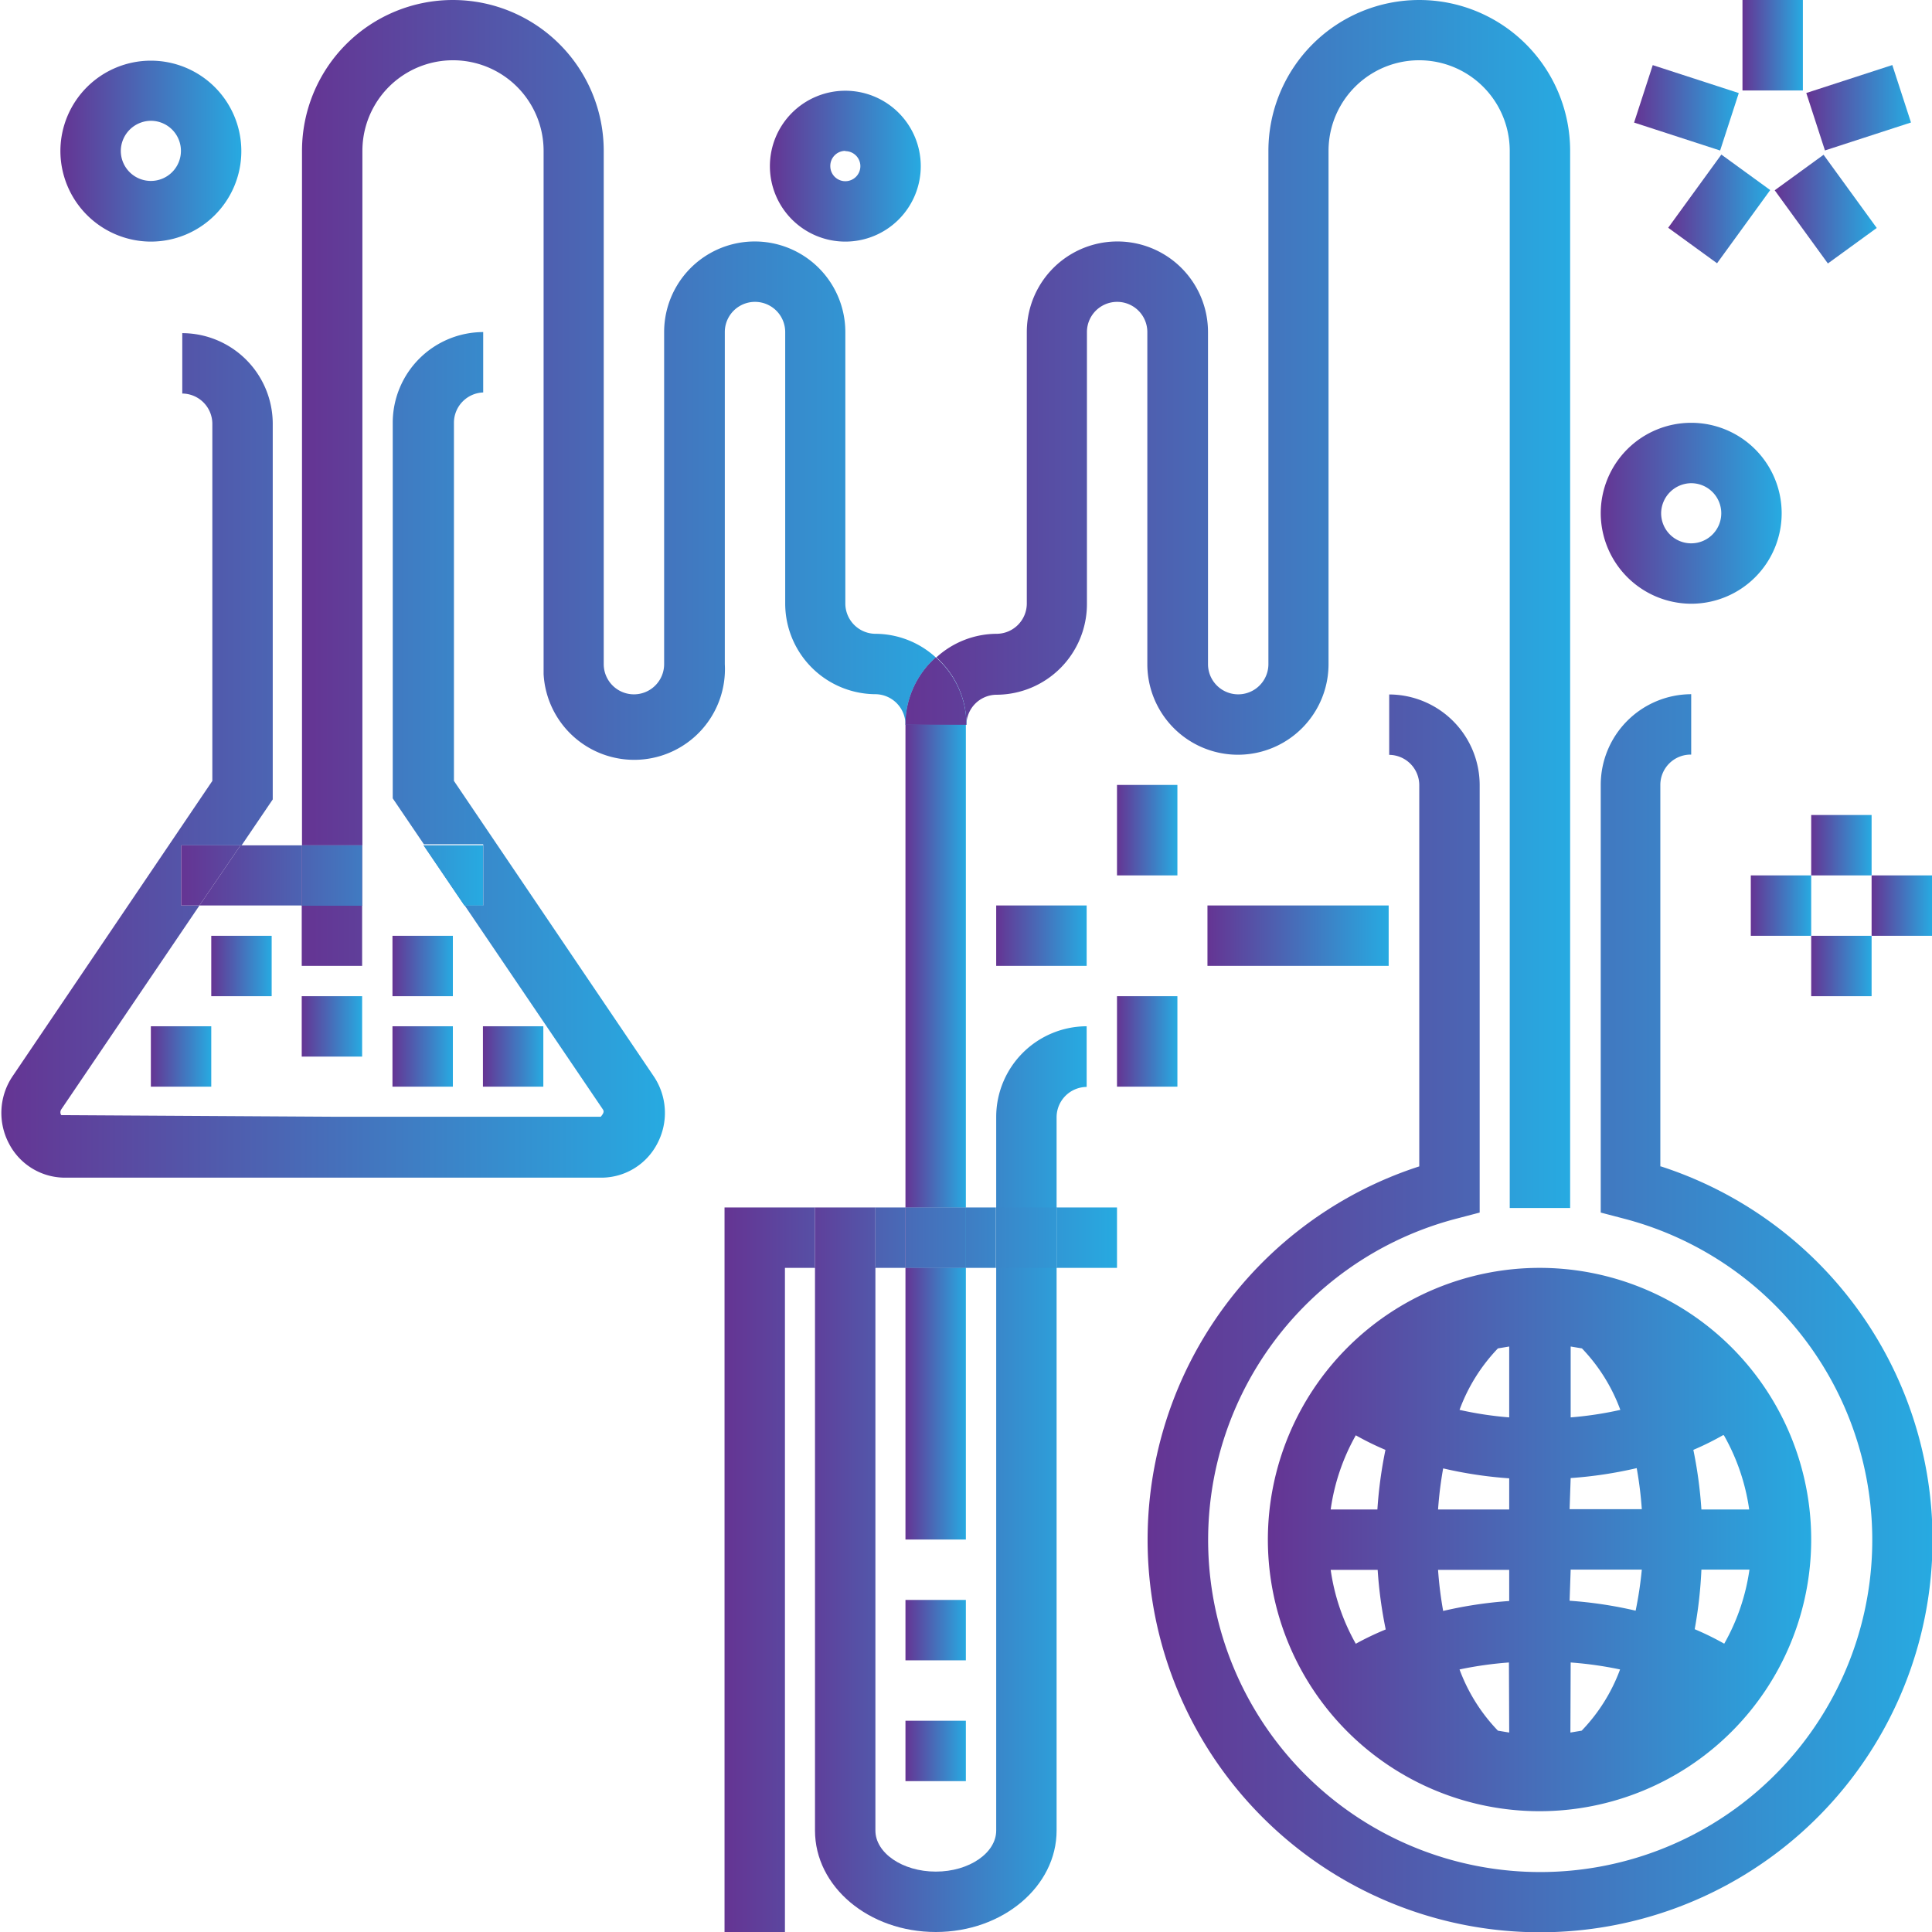 <svg xmlns="http://www.w3.org/2000/svg" xmlns:xlink="http://www.w3.org/1999/xlink" viewBox="0 0 71.97 71.97"><defs><style>.cls-1{fill:none;}.cls-2{fill:url(#linear-gradient);}.cls-3{fill:url(#linear-gradient-2);}.cls-4{fill:url(#linear-gradient-3);}.cls-5{fill:url(#linear-gradient-4);}.cls-6{fill:url(#linear-gradient-5);}.cls-7{fill:url(#linear-gradient-6);}.cls-8{fill:url(#linear-gradient-7);}.cls-9{fill:url(#linear-gradient-8);}.cls-10{fill:url(#linear-gradient-9);}.cls-11{fill:url(#linear-gradient-10);}.cls-12{fill:url(#linear-gradient-11);}.cls-13{fill:url(#linear-gradient-13);}.cls-14{fill:url(#linear-gradient-14);}.cls-15{fill:url(#linear-gradient-15);}.cls-16{fill:url(#linear-gradient-16);}.cls-17{fill:url(#linear-gradient-17);}.cls-18{fill:url(#linear-gradient-18);}.cls-19{fill:url(#linear-gradient-19);}.cls-20{fill:url(#linear-gradient-21);}.cls-21{fill:url(#linear-gradient-23);}.cls-22{fill:url(#linear-gradient-24);}.cls-23{fill:url(#linear-gradient-25);}.cls-24{fill:url(#linear-gradient-26);}.cls-25{fill:url(#linear-gradient-28);}.cls-26{fill:url(#linear-gradient-29);}.cls-27{fill:url(#linear-gradient-30);}.cls-28{fill:url(#linear-gradient-33);}.cls-29{fill:url(#linear-gradient-34);}.cls-30{fill:url(#linear-gradient-35);}.cls-31{fill:url(#linear-gradient-36);}.cls-32{fill:url(#linear-gradient-37);}.cls-33{fill:url(#linear-gradient-38);}.cls-34{fill:url(#linear-gradient-39);}.cls-35{fill:url(#linear-gradient-40);}.cls-36{fill:url(#linear-gradient-41);}.cls-37{fill:url(#linear-gradient-42);}.cls-38{fill:url(#linear-gradient-43);}.cls-39{fill:url(#linear-gradient-44);}.cls-40{fill:url(#linear-gradient-45);}.cls-41{fill:url(#linear-gradient-46);}.cls-42{fill:url(#linear-gradient-47);}.cls-43{fill:url(#linear-gradient-48);}.cls-44{fill:url(#linear-gradient-49);}.cls-45{fill:url(#linear-gradient-50);}.cls-46{fill:url(#linear-gradient-51);}.cls-47{fill:url(#linear-gradient-52);}.cls-48{fill:url(#linear-gradient-53);}.cls-49{fill:url(#linear-gradient-54);}.cls-50{fill:url(#linear-gradient-55);}</style><linearGradient id="linear-gradient" x1="33.73" y1="35.98" x2="35.98" y2="35.98" gradientUnits="userSpaceOnUse"><stop offset="0" stop-color="#653493"/><stop offset="1" stop-color="#27aae1"/></linearGradient><linearGradient id="linear-gradient-2" x1="33.73" y1="52.29" x2="35.98" y2="52.29" xlink:href="#linear-gradient"/><linearGradient id="linear-gradient-3" x1="11.24" y1="34.86" x2="35.98" y2="34.86" xlink:href="#linear-gradient"/><linearGradient id="linear-gradient-4" x1="11.24" y1="15.74" x2="35.98" y2="15.74" xlink:href="#linear-gradient"/><linearGradient id="linear-gradient-5" x1="33.73" y1="22.49" x2="58.47" y2="22.49" xlink:href="#linear-gradient"/><linearGradient id="linear-gradient-6" x1="11.24" y1="25.74" x2="35.98" y2="25.74" xlink:href="#linear-gradient"/><linearGradient id="linear-gradient-7" x1="33.73" y1="25.74" x2="58.47" y2="25.74" xlink:href="#linear-gradient"/><linearGradient id="linear-gradient-8" x1="47.23" y1="57.35" x2="67.47" y2="57.35" xlink:href="#linear-gradient"/><linearGradient id="linear-gradient-9" x1="42.73" y1="48.92" x2="71.97" y2="48.92" xlink:href="#linear-gradient"/><linearGradient id="linear-gradient-10" x1="29.24" y1="41.61" x2="40.48" y2="41.61" xlink:href="#linear-gradient"/><linearGradient id="linear-gradient-11" x1="29.24" y1="59.6" x2="40.48" y2="59.6" xlink:href="#linear-gradient"/><linearGradient id="linear-gradient-13" x1="26.99" y1="46.1" x2="41.61" y2="46.1" xlink:href="#linear-gradient"/><linearGradient id="linear-gradient-14" x1="26.99" y1="46.1" x2="41.61" y2="46.1" xlink:href="#linear-gradient"/><linearGradient id="linear-gradient-15" x1="26.99" y1="46.1" x2="41.61" y2="46.1" xlink:href="#linear-gradient"/><linearGradient id="linear-gradient-16" x1="26.99" y1="58.47" x2="41.61" y2="58.47" xlink:href="#linear-gradient"/><linearGradient id="linear-gradient-17" x1="33.73" y1="46.1" x2="35.98" y2="46.1" xlink:href="#linear-gradient"/><linearGradient id="linear-gradient-18" x1="26.99" y1="46.1" x2="41.61" y2="46.1" xlink:href="#linear-gradient"/><linearGradient id="linear-gradient-19" x1="29.24" y1="46.1" x2="40.48" y2="46.1" xlink:href="#linear-gradient"/><linearGradient id="linear-gradient-21" x1="29.24" y1="46.1" x2="40.48" y2="46.1" xlink:href="#linear-gradient"/><linearGradient id="linear-gradient-23" x1="33.73" y1="60.72" x2="35.98" y2="60.72" xlink:href="#linear-gradient"/><linearGradient id="linear-gradient-24" x1="33.73" y1="65.22" x2="35.98" y2="65.22" xlink:href="#linear-gradient"/><linearGradient id="linear-gradient-25" x1="0" y1="28.11" x2="24.74" y2="28.11" xlink:href="#linear-gradient"/><linearGradient id="linear-gradient-26" x1="6.75" y1="32.61" x2="17.99" y2="32.61" xlink:href="#linear-gradient"/><linearGradient id="linear-gradient-28" x1="11.24" y1="32.61" x2="35.98" y2="32.61" xlink:href="#linear-gradient"/><linearGradient id="linear-gradient-29" x1="6.75" y1="32.61" x2="17.99" y2="32.61" xlink:href="#linear-gradient"/><linearGradient id="linear-gradient-30" x1="0" y1="32.61" x2="24.74" y2="32.61" xlink:href="#linear-gradient"/><linearGradient id="linear-gradient-33" x1="6.75" y1="32.61" x2="17.99" y2="32.61" xlink:href="#linear-gradient"/><linearGradient id="linear-gradient-34" x1="7.87" y1="35.98" x2="10.12" y2="35.98" xlink:href="#linear-gradient"/><linearGradient id="linear-gradient-35" x1="5.62" y1="39.36" x2="7.87" y2="39.36" xlink:href="#linear-gradient"/><linearGradient id="linear-gradient-36" x1="14.62" y1="35.98" x2="16.87" y2="35.98" xlink:href="#linear-gradient"/><linearGradient id="linear-gradient-37" x1="11.24" y1="38.23" x2="13.49" y2="38.23" xlink:href="#linear-gradient"/><linearGradient id="linear-gradient-38" x1="17.99" y1="39.36" x2="20.24" y2="39.36" xlink:href="#linear-gradient"/><linearGradient id="linear-gradient-39" x1="14.62" y1="39.36" x2="16.87" y2="39.36" xlink:href="#linear-gradient"/><linearGradient id="linear-gradient-40" x1="28.67" y1="6.18" x2="34.3" y2="6.18" xlink:href="#linear-gradient"/><linearGradient id="linear-gradient-41" x1="59.6" y1="19.12" x2="66.34" y2="19.12" xlink:href="#linear-gradient"/><linearGradient id="linear-gradient-42" x1="2.25" y1="5.62" x2="9" y2="5.62" xlink:href="#linear-gradient"/><linearGradient id="linear-gradient-43" x1="60.87" y1="4.02" x2="64.77" y2="4.02" gradientTransform="translate(47.24 -56.97) rotate(72.01)" xlink:href="#linear-gradient"/><linearGradient id="linear-gradient-44" x1="62.15" y1="7.79" x2="65.95" y2="7.79" gradientTransform="translate(32.7 -48.6) rotate(54)" xlink:href="#linear-gradient"/><linearGradient id="linear-gradient-45" x1="66.11" y1="7.79" x2="69.91" y2="7.79" gradientTransform="translate(17.57 -38.49) rotate(36)" xlink:href="#linear-gradient"/><linearGradient id="linear-gradient-46" x1="67.29" y1="4.02" x2="71.19" y2="4.02" gradientTransform="translate(4.63 -21.2) rotate(18)" xlink:href="#linear-gradient"/><linearGradient id="linear-gradient-47" x1="64.91" y1="1.69" x2="67.15" y2="1.69" xlink:href="#linear-gradient"/><linearGradient id="linear-gradient-48" x1="37.11" y1="34.86" x2="40.48" y2="34.86" xlink:href="#linear-gradient"/><linearGradient id="linear-gradient-49" x1="44.98" y1="34.86" x2="51.73" y2="34.86" xlink:href="#linear-gradient"/><linearGradient id="linear-gradient-50" x1="41.61" y1="30.92" x2="43.85" y2="30.92" xlink:href="#linear-gradient"/><linearGradient id="linear-gradient-51" x1="41.61" y1="38.79" x2="43.85" y2="38.79" xlink:href="#linear-gradient"/><linearGradient id="linear-gradient-52" x1="65.22" y1="33.73" x2="67.47" y2="33.73" xlink:href="#linear-gradient"/><linearGradient id="linear-gradient-53" x1="69.72" y1="33.73" x2="71.97" y2="33.73" xlink:href="#linear-gradient"/><linearGradient id="linear-gradient-54" x1="67.47" y1="31.49" x2="69.72" y2="31.49" xlink:href="#linear-gradient"/><linearGradient id="linear-gradient-55" x1="67.47" y1="35.98" x2="69.72" y2="35.98" xlink:href="#linear-gradient"/></defs><title>problem solvers</title><g id="Layer_2" data-name="Layer 2"><g id="Layer_1-2" data-name="Layer 1"><path class="cls-1" d="M53.76,60a15.56,15.56,0,0,1,2.46-.37V58.47H53.57A14.16,14.16,0,0,0,53.76,60Z"/><path class="cls-1" d="M55.81,64.47l.42.07V61.93a13.81,13.81,0,0,0-1.84.26A6.56,6.56,0,0,0,55.81,64.47Z"/><path class="cls-1" d="M53.57,56.22h2.65V55.06a15.59,15.59,0,0,1-2.46-.37A14.18,14.18,0,0,0,53.57,56.22Z"/><path class="cls-1" d="M65.13,58.47H63.38a16.24,16.24,0,0,1-.3,2.22,10.74,10.74,0,0,1,1.1.54A7.81,7.81,0,0,0,65.13,58.47Z"/><path class="cls-1" d="M49.57,58.47a7.81,7.81,0,0,0,.94,2.76,10.73,10.73,0,0,1,1.1-.54,16.23,16.23,0,0,1-.3-2.22Z"/><path class="cls-1" d="M65.13,56.22a7.81,7.81,0,0,0-.94-2.76,10.66,10.66,0,0,1-1.1.54,16.26,16.26,0,0,1,.3,2.22Z"/><path class="cls-1" d="M54.38,52.52a13.29,13.29,0,0,0,1.85.28V50.16l-.42.07A6.58,6.58,0,0,0,54.38,52.52Z"/><circle class="cls-1" cx="62.97" cy="19.12" r="1.12"/><path class="cls-1" d="M51.61,54a10.67,10.67,0,0,1-1.1-.54,7.81,7.81,0,0,0-.94,2.76h1.75A16.25,16.25,0,0,1,51.61,54Z"/><circle class="cls-1" cx="5.62" cy="5.62" r="1.12"/><path class="cls-1" d="M58.89,50.23l-.42-.07V52.8a13.28,13.28,0,0,0,1.85-.28A6.58,6.58,0,0,0,58.89,50.23Z"/><path class="cls-1" d="M36,57.35H33.73V47.23H32.61v21c0,.83,1,1.53,2.25,1.53s2.25-.7,2.25-1.53v-21H36Zm0,9H33.73V64.1H36Zm0-4.5H33.73V59.6H36Z"/><path class="cls-1" d="M2.28,41.33a.2.2,0,0,0,0,.21l10.1.06h10c.11-.11.13-.19.08-.27l-5.15-7.6H13.49V36H11.24V33.73H7.43ZM18,38.23h2.25v2.25H18Zm-3.37-3.37h2.25v2.25H14.62Zm0,3.37h2.25v2.25H14.62ZM7.87,40.48H5.62V38.23H7.87Zm3.37-3.37h2.25v2.25H11.24ZM7.87,34.86h2.25v2.25H7.87Z"/><circle class="cls-1" cx="31.49" cy="6.18" r="0.56"/><path class="cls-1" d="M60.93,54.69a15.59,15.59,0,0,1-2.46.37v1.16h2.65A14.19,14.19,0,0,0,60.93,54.69Z"/><rect class="cls-1" x="67.47" y="32.61" width="2.25" height="2.25"/><path class="cls-1" d="M60.31,62.19a13.81,13.81,0,0,0-1.84-.26v2.61l.42-.07A6.56,6.56,0,0,0,60.31,62.19Z"/><path class="cls-1" d="M61.13,58.47H58.47v1.16a15.56,15.56,0,0,1,2.46.37A14.17,14.17,0,0,0,61.13,58.47Z"/><rect class="cls-2" x="33.73" y="26.99" width="2.25" height="17.99"/><rect class="cls-3" x="33.73" y="47.23" width="2.25" height="10.12"/><rect class="cls-4" x="11.24" y="33.73" width="2.25" height="2.25"/><path class="cls-5" d="M34.86,24.49a3.35,3.35,0,0,0-2.25-.88,1.13,1.13,0,0,1-1.12-1.12V12.37a3.37,3.37,0,1,0-6.75,0V24.74a1.12,1.12,0,1,1-2.25,0V5.62a5.62,5.62,0,1,0-11.24,0V31.49h2.25V5.62a3.37,3.37,0,1,1,6.75,0V25.11h0A3.37,3.37,0,0,0,27,24.74V12.37a1.12,1.12,0,0,1,2.25,0V22.49a3.38,3.38,0,0,0,3.37,3.37A1.13,1.13,0,0,1,33.73,27,3.35,3.35,0,0,1,34.86,24.49Z"/><path class="cls-6" d="M36,27a1.13,1.13,0,0,1,1.12-1.12,3.38,3.38,0,0,0,3.37-3.37V12.37a1.12,1.12,0,0,1,2.25,0V24.74a3.37,3.37,0,1,0,6.75,0V5.62a3.37,3.37,0,0,1,6.75,0V45h2.25V5.62a5.62,5.62,0,1,0-11.24,0V24.74a1.12,1.12,0,1,1-2.25,0V12.37a3.37,3.37,0,1,0-6.75,0V22.49a1.13,1.13,0,0,1-1.12,1.12,3.35,3.35,0,0,0-2.25.88A3.35,3.35,0,0,1,36,27Z"/><path class="cls-7" d="M34.86,24.49A3.35,3.35,0,0,0,33.73,27H36A3.35,3.35,0,0,0,34.86,24.49Z"/><path class="cls-8" d="M34.86,24.49A3.35,3.35,0,0,0,33.73,27H36A3.35,3.35,0,0,0,34.86,24.49Z"/><path class="cls-9" d="M47.23,57.35A10.12,10.12,0,1,0,57.35,47.23,10.13,10.13,0,0,0,47.23,57.35Zm3.28-3.88a10.67,10.67,0,0,0,1.1.54,16.25,16.25,0,0,0-.3,2.22H49.57A7.81,7.81,0,0,1,50.51,53.46Zm0,7.77a7.81,7.81,0,0,1-.94-2.76h1.75a16.23,16.23,0,0,0,.3,2.22A10.73,10.73,0,0,0,50.51,61.23Zm5.71,3.3-.42-.07a6.56,6.56,0,0,1-1.43-2.28,13.81,13.81,0,0,1,1.84-.26Zm0-4.9a15.56,15.56,0,0,0-2.46.37,14.16,14.16,0,0,1-.19-1.53h2.65Zm0-3.41H53.57a14.18,14.18,0,0,1,.19-1.53,15.59,15.59,0,0,0,2.46.37Zm0-3.43a13.29,13.29,0,0,1-1.85-.28,6.58,6.58,0,0,1,1.43-2.29l.42-.07Zm8,.67a7.81,7.81,0,0,1,.94,2.76H63.38a16.26,16.26,0,0,0-.3-2.22A10.66,10.66,0,0,0,64.19,53.46Zm-.8,5h1.75a7.81,7.81,0,0,1-.94,2.76,10.74,10.74,0,0,0-1.1-.54A16.24,16.24,0,0,0,63.38,58.47Zm-4.91-8.31.42.07a6.58,6.58,0,0,1,1.43,2.29,13.28,13.28,0,0,1-1.85.28Zm0,4.9a15.59,15.59,0,0,0,2.46-.37,14.19,14.19,0,0,1,.19,1.53H58.47Zm0,3.41h2.65A14.17,14.17,0,0,1,60.93,60a15.56,15.56,0,0,0-2.46-.37Zm0,3.46a13.81,13.81,0,0,1,1.84.26,6.56,6.56,0,0,1-1.43,2.28l-.42.07Z"/><path class="cls-10" d="M61.85,43.45V29.24A1.13,1.13,0,0,1,63,28.11V25.86a3.38,3.38,0,0,0-3.37,3.37V45.17l.84.22a12.37,12.37,0,1,1-6.19,0l.84-.22V29.24a3.38,3.38,0,0,0-3.37-3.37v2.25a1.13,1.13,0,0,1,1.12,1.12V43.45a14.62,14.62,0,1,0,9,0Z"/><path class="cls-11" d="M39.36,41.61a1.13,1.13,0,0,1,1.12-1.12V38.23a3.38,3.38,0,0,0-3.37,3.37V45h2.25Z"/><path class="cls-12" d="M37.11,68.19c0,.83-1,1.53-2.25,1.53s-2.25-.7-2.25-1.53v-21H30.36v21c0,2.09,2,3.78,4.5,3.78s4.5-1.7,4.5-3.78v-21H37.11Z"/><path class="cls-11" d="M32.61,41.61a3.38,3.38,0,0,0-3.37-3.37v2.25a1.13,1.13,0,0,1,1.12,1.12V45h2.25Z"/><rect class="cls-13" x="35.98" y="44.98" width="1.12" height="2.25"/><rect class="cls-14" x="32.61" y="44.98" width="1.12" height="2.25"/><rect class="cls-15" x="39.36" y="44.98" width="2.25" height="2.25"/><polygon class="cls-16" points="26.99 44.98 26.99 71.97 29.24 71.97 29.24 47.23 30.36 47.23 30.36 44.98 26.99 44.98"/><rect class="cls-17" x="33.73" y="44.98" width="2.25" height="2.25"/><rect class="cls-18" x="33.73" y="44.98" width="2.25" height="2.25"/><rect class="cls-19" x="30.36" y="44.98" width="2.25" height="2.25"/><rect class="cls-15" x="30.36" y="44.98" width="2.25" height="2.25"/><rect class="cls-20" x="37.11" y="44.98" width="2.25" height="2.25"/><rect class="cls-15" x="37.11" y="44.98" width="2.25" height="2.25"/><rect class="cls-21" x="33.73" y="59.6" width="2.25" height="2.25"/><rect class="cls-22" x="33.73" y="64.1" width="2.25" height="2.25"/><path class="cls-23" d="M18,33.73h-.69l5.15,7.6c.06.09,0,.17-.08.27h-10l-10.1-.06a.2.2,0,0,1,0-.21l5.15-7.6H6.75V31.49H9l1.16-1.71v-14h0a3.38,3.38,0,0,0-3.37-3.37v2.25a1.13,1.13,0,0,1,1.12,1.12h0V29.09l-7.44,11a2.44,2.44,0,0,0-.13,2.52,2.35,2.35,0,0,0,2.07,1.26h20a2.35,2.35,0,0,0,2.07-1.26,2.44,2.44,0,0,0-.13-2.52l-7.44-11V15.74h0A1.13,1.13,0,0,1,18,14.62V12.37a3.38,3.38,0,0,0-3.37,3.37h0v14l1.16,1.71H18Z"/><polygon class="cls-24" points="11.24 33.73 11.24 31.49 8.96 31.49 7.43 33.73 11.24 33.73"/><polygon class="cls-24" points="17.3 33.73 15.78 31.49 13.49 31.49 13.49 33.73 17.3 33.73"/><rect class="cls-25" x="11.24" y="31.49" width="2.25" height="2.25"/><rect class="cls-26" x="11.24" y="31.49" width="2.25" height="2.25"/><polygon class="cls-27" points="17.99 33.73 17.99 31.49 15.78 31.49 17.3 33.73 17.99 33.73"/><polygon class="cls-24" points="17.99 33.73 17.99 31.49 15.78 31.49 17.3 33.73 17.99 33.73"/><polygon class="cls-27" points="6.75 33.73 7.43 33.73 8.96 31.49 6.75 31.49 6.75 33.73"/><polygon class="cls-28" points="6.75 33.73 7.43 33.73 8.96 31.49 6.75 31.49 6.75 33.73"/><rect class="cls-29" x="7.87" y="34.86" width="2.25" height="2.25"/><rect class="cls-30" x="5.62" y="38.23" width="2.25" height="2.25"/><rect class="cls-31" x="14.62" y="34.86" width="2.25" height="2.25"/><rect class="cls-32" x="11.24" y="37.11" width="2.25" height="2.25"/><rect class="cls-33" x="17.99" y="38.23" width="2.25" height="2.25"/><rect class="cls-34" x="14.62" y="38.23" width="2.25" height="2.25"/><path class="cls-35" d="M31.49,9a2.81,2.81,0,1,0-2.81-2.81A2.81,2.81,0,0,0,31.49,9Zm0-3.37a.56.56,0,1,1-.56.56A.56.56,0,0,1,31.49,5.62Z"/><path class="cls-36" d="M63,22.49a3.37,3.37,0,1,0-3.37-3.37A3.38,3.38,0,0,0,63,22.49ZM63,18a1.12,1.12,0,1,1-1.12,1.12A1.13,1.13,0,0,1,63,18Z"/><path class="cls-37" d="M5.62,9A3.37,3.37,0,1,0,2.25,5.62,3.38,3.38,0,0,0,5.62,9Zm0-4.5A1.12,1.12,0,1,1,4.5,5.62,1.13,1.13,0,0,1,5.62,4.5Z"/><rect class="cls-38" x="61.7" y="2.33" width="2.25" height="3.37" transform="translate(39.6 62.53) rotate(-72.01)"/><rect class="cls-39" x="62.36" y="6.66" width="3.37" height="2.25" transform="translate(20.1 55.02) rotate(-54)"/><rect class="cls-40" x="66.89" y="6.1" width="2.25" height="3.37" transform="translate(8.41 41.47) rotate(-36)"/><rect class="cls-41" x="67.55" y="2.89" width="3.37" height="2.25" transform="translate(2.15 21.59) rotate(-18)"/><rect class="cls-42" x="64.91" width="2.25" height="3.37"/><rect class="cls-43" x="37.11" y="33.73" width="3.37" height="2.25"/><rect class="cls-44" x="44.98" y="33.73" width="6.75" height="2.25"/><rect class="cls-45" x="41.61" y="29.24" width="2.25" height="3.37"/><rect class="cls-46" x="41.61" y="37.11" width="2.25" height="3.37"/><rect class="cls-47" x="65.22" y="32.61" width="2.25" height="2.25"/><rect class="cls-48" x="69.72" y="32.61" width="2.25" height="2.25"/><rect class="cls-49" x="67.47" y="30.36" width="2.25" height="2.25"/><rect class="cls-50" x="67.47" y="34.86" width="2.25" height="2.25"/></g></g></svg>